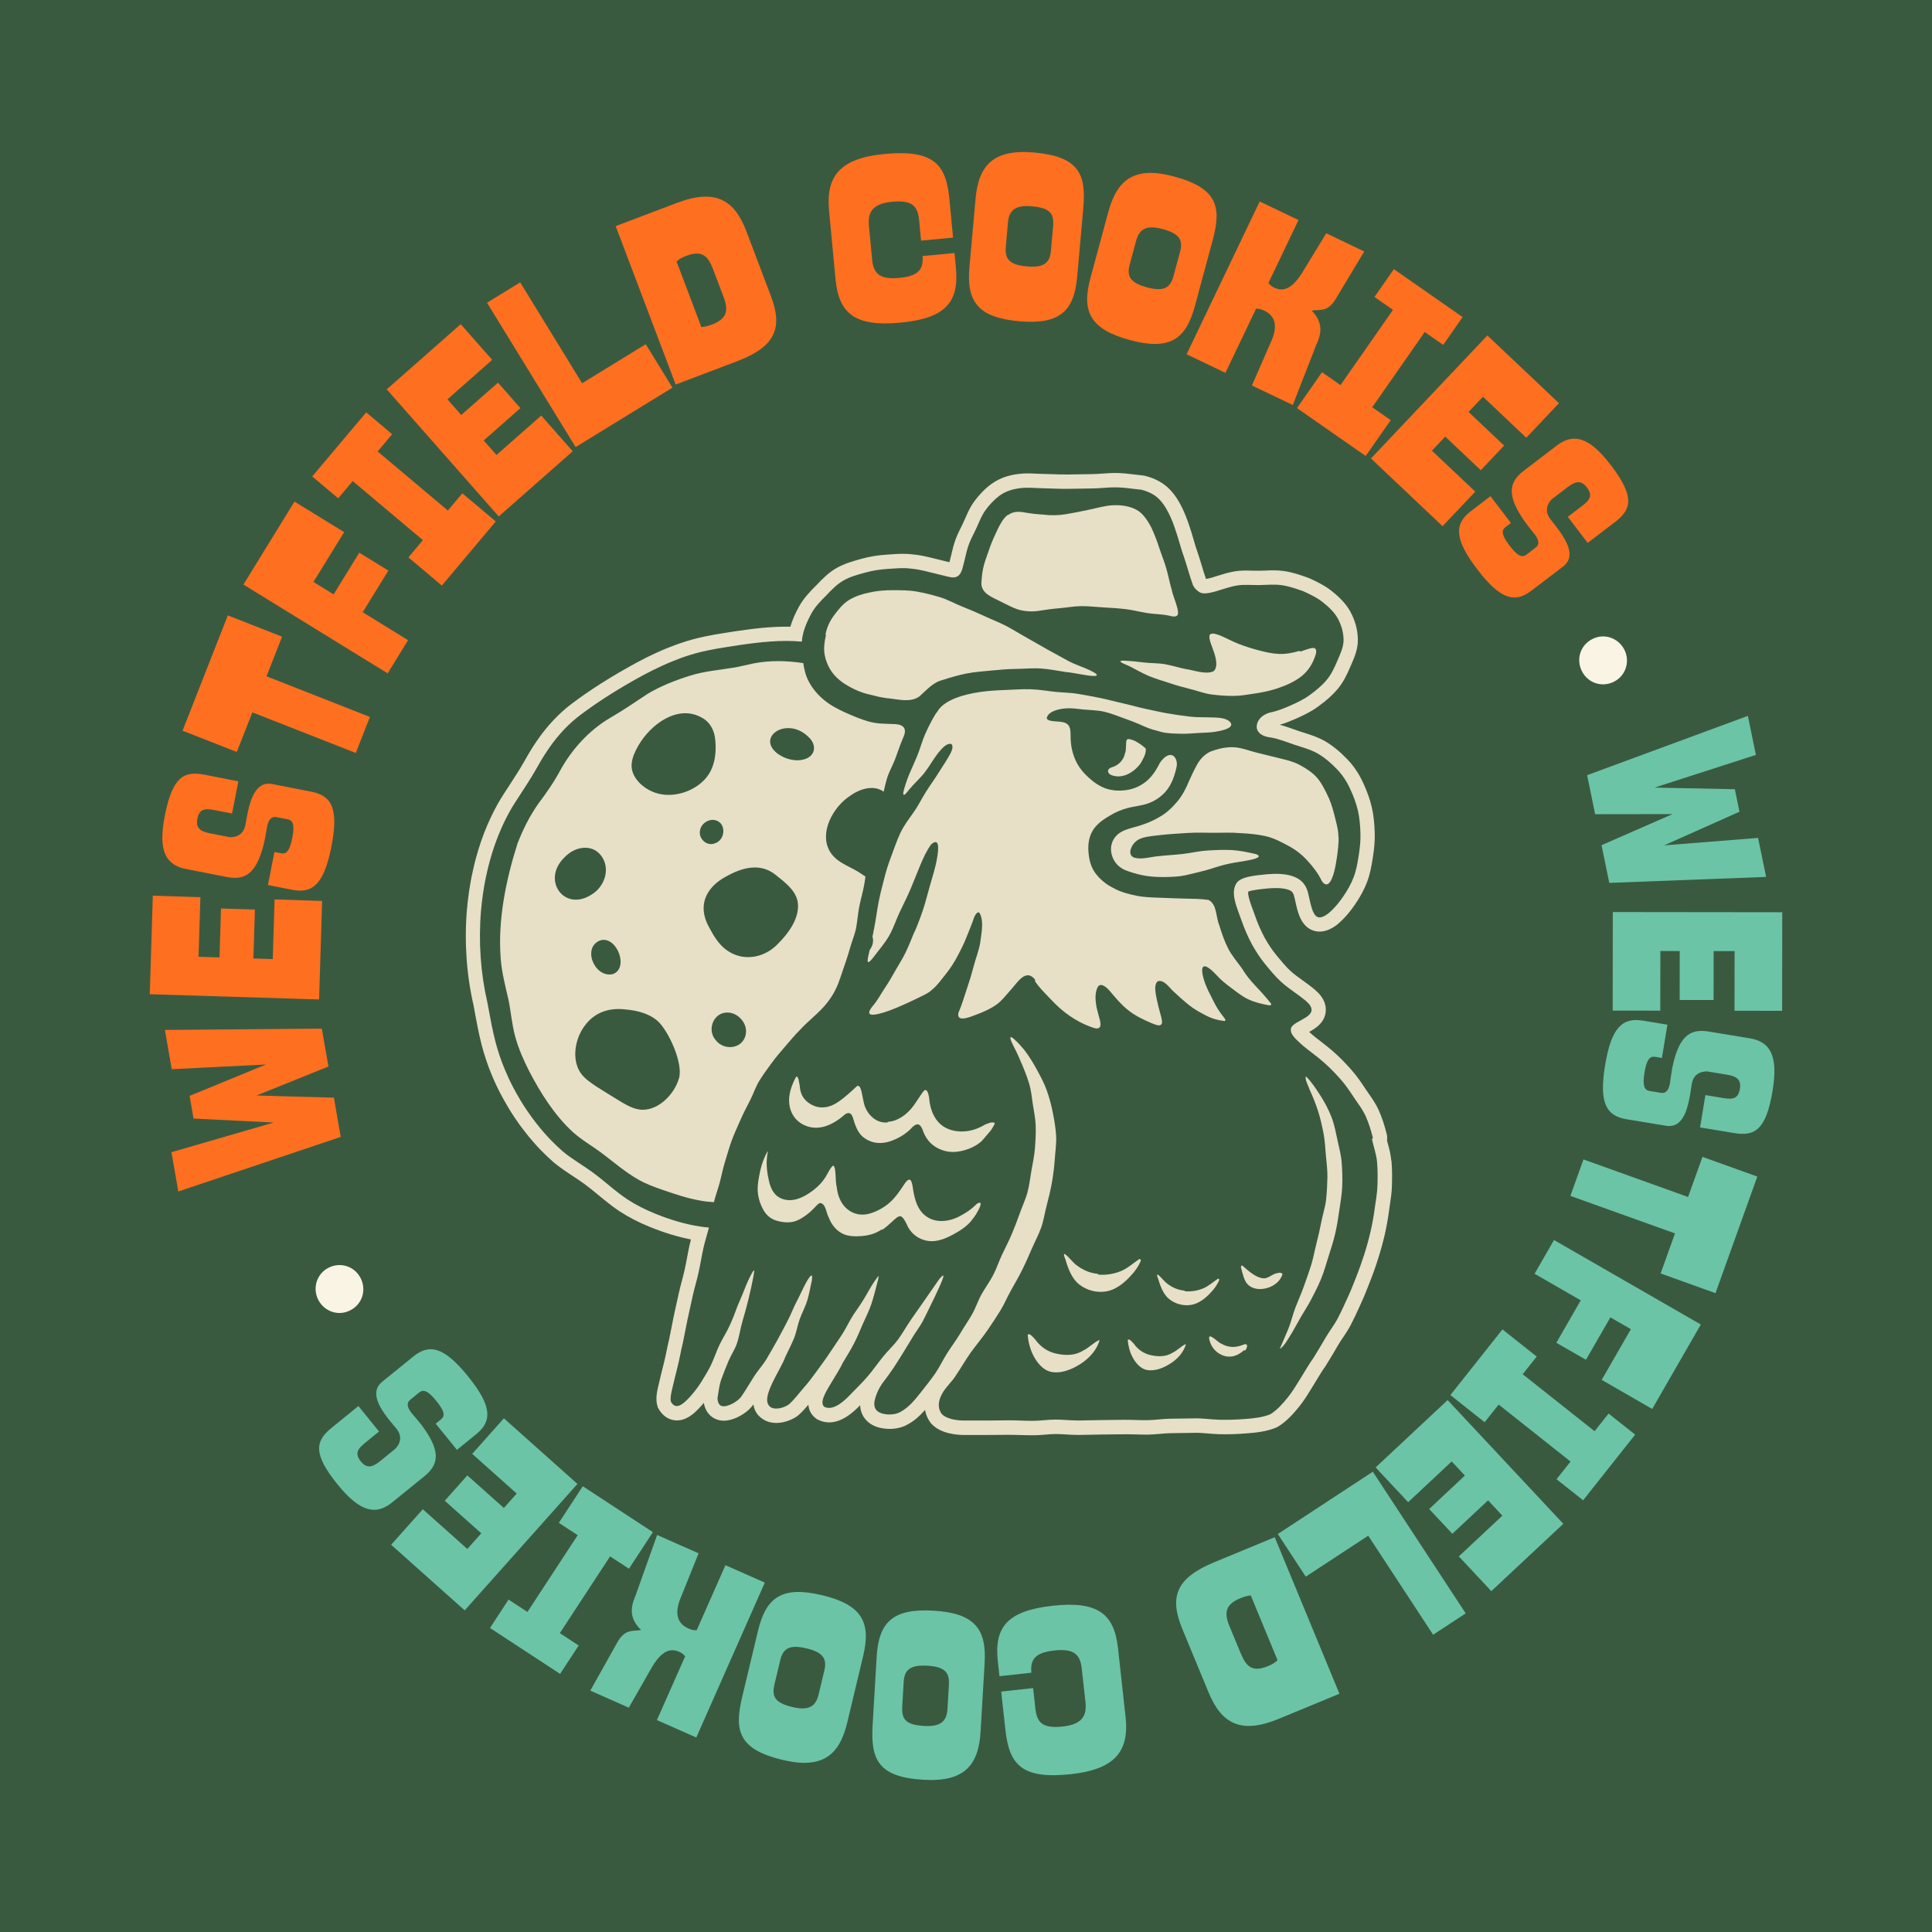 <?xml version="1.0" encoding="UTF-8"?>
<svg id="Camada_1" data-name="Camada 1" xmlns="http://www.w3.org/2000/svg" viewBox="0 0 1080 1080">
  <defs>
    <style>
      .cls-1 {
        fill: #e7e0c6;
      }

      .cls-2 {
        fill: #f9f4e4;
      }

      .cls-3 {
        fill: #6bc4a6;
      }

      .cls-4 {
        fill: #3a5a40;
      }

      .cls-5 {
        fill: #fe6f20;
      }
    </style>
  </defs>
  <rect class="cls-4" x="-27.03" y="-27.03" width="1134.07" height="1134.07"/>
  <g>
    <g>
      <path class="cls-5" d="M188.58,624.65l-1.82-10.42-.11-.63-43.23-1.21,40.19-16.21-1.65-9.39-2.07-11.78-87.71.74,3.83,21.94,52.64-2.62-42.66,17.53,2.2,12.68,44.84,2.22-57.18,16.6,3.83,21.94,90.78-30.5-1.9-10.89Z"/>
      <path class="cls-5" d="M153.49,502.79l-1.02,33.34-10.82-.34.85-27.35-18.96-.59-.83,27.35-11.71-.36,1.02-33.32-26.59-.83-1.71,55.09,94.64,2.92.02-.25,1.69-54.82-26.59-.84Z"/>
      <path class="cls-5" d="M174.12,442.59l-21.86-4.29c-3.38-.65-5.88.28-7.8,2.11-4.95,4.74-6.26,15.39-7.32,20.87-1.48,7.5-8.6,6.76-9.22,6.62l-10.74-2.11c-5.37-1.04-7.82-3.07-6.85-8.08,1.06-5.37,3.91-5.98,9.39-4.9l10,1.95,3.53-17.99-18.86-3.7c-11.5-2.24-17.97,1.02-22.28,23.02-3.89,19.85.7,27.5,11.94,29.7l22.87,4.48c2.62.51,4.93.59,7.1.23,6.45-1.2,10.7-6.98,13.76-20,.23-1.12,1.35-6.87,1.52-8.39.23-1.14.55-2.11.99-3.06,1.21-2.22,2.6-2.6,4.46-2.24l6.13,1.2c3,.59,3.91,3.23,2.5,10.36-1.42,7.23-3.23,9.22-6.22,8.63l-3.76-.74-3.62,18.48,13.63,2.68c11.37,2.22,17.76-3.26,21.86-24.25,4.04-20.61.49-28.31-11.12-30.59Z"/>
      <path class="cls-5" d="M148.99,378.07l8.69-22.15-30.32-11.92-25.31,64.46,30.32,11.9,8.71-22.15,57.8,22.7,7.91-20.13-57.8-22.72Z"/>
      <path class="cls-5" d="M202.75,342.26l14.35-23.3-16.26-10-14.35,23.3-11.27-6.95,17.16-27.84-27.76-17.08-28.54,46.38,80.63,49.64,11.41-18.54-25.35-15.62Z"/>
      <path class="cls-5" d="M258.45,275.75l-8.1,9.64-39.24-33.02,8.1-9.64-14.5-12.22-30.17,35.83,14.52,12.22,8.1-9.64,39.24,33.02-8.1,9.64,18.69,15.75,30.15-35.83-18.69-15.75Z"/>
      <path class="cls-5" d="M302.55,232.31l-25.01,22.03-7.15-8.12,20.53-18.08-12.54-14.23-20.53,18.08-7.72-8.77,25.01-22.05-17.59-19.96-41.35,36.44,62.6,71.05.19-.17,41.16-36.26-17.59-19.94Z"/>
      <path class="cls-5" d="M360.98,192.4l-35.58,21.84-34.61-56.4-18.54,11.39,49.53,80.69,54.12-33.23-14.92-24.29Z"/>
      <path class="cls-5" d="M430.87,165.29c-1.39-3.7-12.16-32.15-13.57-35.83-6.7-17.74-17.33-24.2-38.86-16.04-4.04,1.54-34.27,12.98-34.27,12.98l33.53,88.55s30.34-11.5,34.27-12.98c21.79-8.25,25.68-18.84,18.9-36.68ZM397.93,181.43c-2.26.85-4.25,1.33-5.86,1.4l-13.87-36.66c1.2-1.14,2.96-2.22,5.24-3.07,8.92-3.38,12.26-.28,15.24,7.57l5.86,15.47c2.98,7.86,1.5,12.22-6.6,15.29Z"/>
      <path class="cls-5" d="M534.37,149.69c-.09-1.02-.4-4.19-.78-8.24l-17.88,1.69c.61,7.74-2.64,11.23-13.02,12.22-10.65,1.01-14.4-2.22-15.16-10.19-.15-1.65-1.65-17.36-1.8-19.01-.74-7.86,2.41-12.37,12.92-13.36,11.78-1.12,14.46,2.71,15.2,10.7.09.87.72,7.48,1.04,11.03l17.88-1.71c-.87-9.24-1.82-19.13-2.01-21.27-1.82-19.26-8.29-28.12-36.42-25.45-25.35,2.39-32.66,12.92-30.88,31.8.38,3.93,3.24,34.22,3.61,38.14,1.8,19.01,10.59,26.74,36.19,24.33,25.35-2.41,32.92-11.44,31.1-30.69Z"/>
      <path class="cls-5" d="M578.06,85.26c-22.7-2.03-31.05,7.08-32.73,25.96-.34,3.93-3.05,34.23-3.4,38.16-1.71,19.01,4.65,28.14,27.71,30.19,22.7,2.03,30.78-5.56,32.51-24.82.34-3.93,3.06-34.23,3.4-38.16,1.73-19.26-2.39-29.09-27.48-31.33ZM588.67,126.71c-.13,1.4-1.08,12.18-1.21,13.57-.61,6.85-4.04,9.49-13.55,8.63-9.62-.85-12.28-4.16-11.67-10.87.11-1.4,1.08-12.18,1.21-13.57.61-6.85,3.95-10,13.45-9.15,10.53.93,12.39,4.42,11.77,11.39Z"/>
      <path class="cls-5" d="M656.3,98.66c-21.99-5.94-31.81,1.56-36.76,19.87-1.02,3.8-8.98,33.17-10,36.97-4.99,18.43-.34,28.52,22.03,34.58,21.97,5.94,31.27-.11,36.32-18.79,1.02-3.81,8.98-33.17,10-36.97,5.05-18.67,2.71-29.07-21.6-35.66ZM659.52,141.34c-.38,1.35-3.21,11.78-3.57,13.13-1.8,6.64-5.64,8.63-14.84,6.15-9.34-2.52-11.37-6.24-9.6-12.75.36-1.35,3.19-11.78,3.55-13.15,1.8-6.62,5.64-9.15,14.86-6.66,10.19,2.77,11.42,6.53,9.6,13.28Z"/>
      <path class="cls-5" d="M741.37,130.42l-13.66,22.39c-5.48,8.52-10.25,10.48-15.52,7.95-1.39-.66-2.47-1.61-3.11-2.62l16.79-35.13c-6.32-3.02-15.85-7.59-21.69-10.38l-40.86,85.41,21.69,10.38,17.14-35.83c1.48-.13,2.85.25,4.57,1.06,6.21,2.96,7.95,8.75,3.45,18.16l-10.34,23.68,22.85,10.93,13.17-33.76c3.53-7.34,3.07-13.21-2.6-19.01,4.36-.87,8.73,1.2,13.38-6.45l15.98-26.62-21.23-10.17Z"/>
      <path class="cls-5" d="M779.19,150.45l-10.85,15.56,10.34,7.21-29.34,42.07-10.32-7.21-13.99,20.04,38.41,26.78,13.99-20.04-10.34-7.19,29.34-42.07,10.34,7.19,10.84-15.54-38.41-26.79Z"/>
      <path class="cls-5" d="M853.2,244.7l18.27-19.32-40.02-37.86-65.07,68.77.19.17,39.83,37.69,18.29-19.32-24.23-22.91,7.44-7.86,19.87,18.81,13.04-13.78-19.87-18.81,8.05-8.5,24.21,22.91Z"/>
      <path class="cls-5" d="M900.34,259.87c-12.28-16.07-21.05-17.71-30.15-10.76l-18.52,14.14c-2.13,1.61-3.7,3.3-4.86,5.14-3.4,5.64-1.88,12.66,5.83,23.57.68.91,4.25,5.58,5.28,6.72.7.91,1.21,1.78,1.63,2.75.85,2.39.23,3.66-1.29,4.82l-4.95,3.8c-2.43,1.84-5.01.78-9.41-4.99-4.48-5.86-4.76-8.54-2.33-10.4l3.04-2.32-11.42-14.97-11.03,8.43c-9.2,7.02-9.34,15.45,3.64,32.45,12.73,16.68,20.86,19.13,30.25,11.96l17.71-13.51c2.73-2.09,3.7-4.59,3.61-7.23-.27-6.85-7.36-14.88-10.76-19.34-4.63-6.07.65-10.89,1.16-11.29l8.69-6.64c4.36-3.32,7.51-3.8,10.59.25,3.32,4.35,1.9,6.89-2.54,10.29l-8.1,6.17,11.12,14.57,15.28-11.67c9.3-7.1,11.16-14.12-2.43-31.92Z"/>
      <path class="cls-2" d="M908.16,363.44c-3.19-6.66-11.12-9.64-17.84-6.3-6.77,3.24-9.36,11.12-6.17,17.78,3.24,6.77,11.06,9.53,17.82,6.28,6.66-3.19,9.37-11.12,6.19-17.76Z"/>
      <path class="cls-3" d="M982.77,468.4l-52.53,4.17,42.13-18.81-2.58-12.58-44.9-.91,56.66-18.27-4.48-21.82-89.85,33.15,2.22,10.85,2.13,10.34.13.63,43.27-.06-39.7,17.38,1.92,9.36,2.41,11.71,87.67-3.34-4.5-21.8Z"/>
      <path class="cls-3" d="M901.57,509.83v.25l-.06,54.86,26.59.02.06-33.34,10.82.02-.04,27.36,18.96.02.04-27.36,11.71.02-.04,33.34,26.61.04.06-55.11-94.69-.11Z"/>
      <path class="cls-3" d="M978.05,580.42l-22.98-3.8c-2.64-.44-4.97-.44-7.1-.02-6.41,1.4-10.49,7.31-13.17,20.4-.19,1.14-1.14,6.91-1.25,8.44-.19,1.14-.49,2.11-.91,3.07-1.14,2.26-2.51,2.68-4.38,2.37l-6.15-1.01c-3.02-.51-4-3.11-2.83-10.29,1.2-7.27,2.96-9.3,5.98-8.8l3.76.63,3.07-18.6-13.7-2.26c-11.42-1.88-17.65,3.8-21.12,24.9-3.42,20.72.36,28.31,12.03,30.23l21.98,3.62c3.4.57,5.88-.44,7.74-2.33,4.8-4.88,5.79-15.56,6.7-21.08,1.25-7.53,8.39-7,9.01-6.89l10.8,1.77c5.41.89,7.91,2.87,7.08,7.89-.89,5.39-3.7,6.09-9.24,5.18l-10.04-1.67-2.98,18.08,18.96,3.13c11.56,1.92,17.93-1.56,21.58-23.66,3.3-19.96-1.54-27.46-12.83-29.32Z"/>
      <path class="cls-3" d="M951.69,646.71l-8.05,22.41-58.47-20.99-7.31,20.38,58.47,20.97-8.03,22.39,30.67,11.01,23.38-65.17-30.67-11.01Z"/>
      <path class="cls-3" d="M868.69,693.18l-10.85,18.86,25.81,14.86-13.64,23.72,16.55,9.51,13.66-23.72,11.46,6.6-16.32,28.35,28.24,16.26,27.17-47.21-82.07-47.23Z"/>
      <path class="cls-3" d="M899.2,790.19l-7.82,9.87-40.19-31.86,7.84-9.87-19.15-15.18-29.11,36.7,19.15,15.18,7.84-9.87,40.19,31.86-7.84,9.87,14.86,11.78,29.09-36.7-14.86-11.78Z"/>
      <path class="cls-3" d="M809.23,782.67l-.19.17-40.06,37.46,18.18,19.43,24.35-22.77,7.38,7.89-19.98,18.69,12.96,13.85,19.98-18.69,7.99,8.56-24.35,22.77,18.16,19.43,40.25-37.65-64.67-69.15Z"/>
      <path class="cls-3" d="M767.41,822.7l-53.1,34.82,15.62,23.83,34.92-22.89,36.28,55.36,18.2-11.94-51.92-79.19Z"/>
      <path class="cls-3" d="M712.58,859.32s-29.98,12.39-33.87,14c-21.52,8.9-25.09,19.58-17.8,37.23,1.52,3.64,13.13,31.75,14.65,35.41,7.23,17.52,18.03,23.66,39.32,14.86,4-1.65,33.87-14.01,33.87-14.01l-36.17-87.5ZM709.02,931.3c-8.82,3.64-12.26.66-15.47-7.1l-6.32-15.3c-3.21-7.76-1.88-12.16,6.13-15.48,2.24-.91,4.21-1.46,5.83-1.58l14.97,36.23c-1.18,1.18-2.9,2.3-5.14,3.23Z"/>
      <path class="cls-3" d="M629.16,959.46c-.42-3.93-3.76-34.16-4.19-38.09-2.09-18.98-11.01-26.57-36.57-23.74-25.3,2.79-32.73,11.94-30.61,31.16.11,1.01.46,4.18.91,8.22l17.84-1.95c-.72-7.74,2.47-11.29,12.85-12.43,10.63-1.18,14.42,1.99,15.3,9.96.19,1.63,1.92,17.33,2.11,18.98.85,7.84-2.22,12.41-12.71,13.57-11.77,1.29-14.5-2.51-15.37-10.48-.09-.89-.84-7.46-1.21-11.01l-17.84,1.97c1.02,9.22,2.11,19.09,2.35,21.25,2.11,19.22,8.71,27.97,36.8,24.88,25.31-2.81,32.45-13.45,30.36-32.3Z"/>
      <path class="cls-3" d="M521.79,900.37c-22.73-1.33-30.59,6.49-31.73,25.79-.23,3.95-2.03,34.31-2.26,38.26-1.14,19.3,3.26,29,28.41,30.48,22.75,1.35,30.82-7.99,31.94-26.93.23-3.93,2.01-34.29,2.26-38.24,1.12-19.05-5.48-27.99-28.62-29.36ZM530.45,941.68c-.08,1.4-.72,12.2-.8,13.59-.4,6.87-3.66,10.11-13.19,9.54-10.53-.61-12.51-4.04-12.09-11.03.08-1.4.72-12.2.8-13.61.4-6.85,3.76-9.58,13.28-9.03,9.66.57,12.39,3.8,11.99,10.53Z"/>
      <path class="cls-3" d="M459.49,891.71c-22.15-5.29-31.25,1.04-35.75,19.85-.91,3.83-7.99,33.42-8.9,37.27-4.5,18.81-1.86,29.11,22.64,34.97,22.16,5.29,31.75-2.49,36.15-20.93.93-3.83,7.99-33.42,8.9-37.25,4.44-18.58-.49-28.52-23.04-33.91ZM460.8,933.9c-.32,1.37-2.85,11.88-3.17,13.25-1.59,6.68-5.37,9.32-14.65,7.1-10.27-2.45-11.61-6.17-9.98-12.98.32-1.37,2.85-11.88,3.17-13.25,1.59-6.68,5.37-8.79,14.65-6.57,9.41,2.24,11.56,5.9,9.98,12.45Z"/>
      <path class="cls-3" d="M405.52,874.96l-16.05,36.32c-1.48.17-2.87-.15-4.61-.93-6.28-2.79-8.2-8.5-3.99-18.05l9.64-23.99-23.17-10.25-12.16,34.14c-3.3,7.44-2.69,13.28,3.17,18.94-4.35,1.01-8.77-.95-13.19,6.83l-15.18,27.1,21.52,9.53,13-22.77c5.24-8.69,9.92-10.8,15.28-8.43,1.4.63,2.52,1.54,3.21,2.52l-15.77,35.62c6.41,2.83,16.07,7.12,22.01,9.74l38.3-86.59-21.99-9.73Z"/>
      <path class="cls-3" d="M325.78,830.82l-13.38,20.46,10.53,6.89-28.09,42.93-10.55-6.91-10.38,15.86,39.19,25.66,10.38-15.86-10.53-6.91,28.09-42.91,10.55,6.89,13.38-20.44-39.19-25.66Z"/>
      <path class="cls-3" d="M322.61,829.36l-40.93-36.51-17.71,19.87,24.88,22.18-7.19,8.07-20.42-18.2-12.62,14.16,20.42,18.2-7.8,8.75-24.88-22.2-17.71,19.85,41.12,36.68,63.02-70.67-.19-.17Z"/>
      <path class="cls-3" d="M261.62,769.37c-13.23-16.3-21.41-18.5-30.61-11.04l-17.29,14.02c-2.68,2.16-3.57,4.71-3.38,7.34.46,6.83,7.78,14.65,11.31,19,4.82,5.94-.32,10.91-.82,11.31l-8.5,6.91c-4.25,3.45-7.38,4.02-10.59.08-3.45-4.25-2.09-6.83,2.26-10.36l7.89-6.41-11.54-14.23-14.92,12.13c-9.11,7.36-10.74,14.44,3.38,31.82,12.75,15.71,21.56,17.08,30.46,9.87l18.08-14.67c2.07-1.69,3.61-3.43,4.71-5.29,3.23-5.73,1.5-12.7-6.51-23.4-.72-.89-4.42-5.43-5.48-6.55-.72-.87-1.25-1.75-1.71-2.71-.93-2.35-.34-3.64,1.14-4.86l4.84-3.93c2.37-1.92,4.99-.93,9.56,4.71,4.65,5.73,5.01,8.41,2.64,10.32l-2.98,2.41,11.88,14.63,10.78-8.75c8.98-7.31,8.86-15.73-4.61-32.34Z"/>
      <path class="cls-2" d="M201.58,714.45c-3.45-6.66-11.33-9.18-18.01-5.73-6.57,3.38-9.01,11.39-5.64,17.93,3.4,6.57,11.39,9.32,18.01,5.75,6.66-3.43,9.01-11.39,5.64-17.95Z"/>
    </g>
    <g>
      <path class="cls-1" d="M545.96,673.01c-2.98,3.11-6.47,5.3-9.76,7-3.94,2.03-7.98,2.83-11.63,2.46-3.9-.4-7.5-2.22-10.13-5.86-1.33-1.87-2.34-4.21-3.08-7.05-.35-1.31-.64-2.71-.88-4.21-.7-5.53-1.61-8.76-5.53-2.54-2.19,3.32-4.52,6.7-7.51,9.34-3.1,2.74-6.66,4.75-10.36,5.96-5.16,1.79-9.86.74-13.41-2.17-1.7-1.38-3.04-3.18-4.01-5.23-1.05-2.19-1.68-4.66-1.93-7.24-.91-2.93-.17-10.42-1.85-11.91-1.7.65-3.66,5.7-5.2,7.58-2.33,3.42-6.14,6.6-10.06,8.9-4.11,2.41-8.68,3.68-12.9,2.29-4.82-1.56-6.76-5.51-7.82-9.94-1.04-4.34-1.66-9.23-1.15-13.31.12-2.28.76-3.51.28-3.42-1.59,2.83-3.09,6.43-4,10.56-.81,3.67-1.61,7.58-1.47,11.34.13,3.26.98,6.26,2.22,8.93.3.67.64,1.31.99,1.93,1.85,3.26,4.57,5.43,8.78,6.32,3.5.78,7.04.88,10.22-.56,3.15-1.42,6.16-3.68,8.56-6.07.84-.82,1.56-1.63,2.22-2.3.76-.78,1.43-1.31,2.08-1.32.53.09.97.32,1.34.64,1.8,1.56,2.13,5.47,3.32,7.5.81,2.16,1.96,4.06,3.35,5.62,1.17,1.33,2.53,2.41,4.02,3.21,3.34,1.79,7.46,1.79,11.38,1.47,3.83-.33,7.57-1.44,10.76-3.61.19-.13.38.17.59.02,3.71-2.63,6.1-5.43,7.96-6.73,2.17-1.54,3.4-1.03,6.35,5.56,2.85,4.77,7.11,7.07,11.61,7.58,4.47.5,9.11-1.28,13.48-3.65,4.25-2.31,8.5-5.05,11.01-8.81,1.31-1.25,7.73-11.75,2.13-8.27Z"/>
      <path class="cls-1" d="M427.52,599.53c1.3-1.83,2.64-3.62,3.95-5.44,2.36-3.29,5.09-6.35,7.75-9.47,2.62-3.08,5.24-6.19,8.17-9.1,2.3-2.52,4.82-4.76,7.28-7.02,1.34-1.22,2.68-2.45,3.94-3.73,3.63-3.66,6.69-7.74,8.95-12.61,1.6-3.46,2.68-7.17,3.96-10.85.88-2.54,1.76-5.09,2.56-7.65.35-1.11.68-2.22.98-3.34,1.02-3.74,2.58-7.35,3.42-11.09.04-.18.07-.38.1-.56.7-3.84.98-7.76,1.7-11.6.75-4.02,1.99-7.96,2.72-11.98.31-1.68.56-3.38.79-5.07-.97-.65-1.93-1.32-2.91-1.95-4.14-2.8-9.07-4.46-12.97-7.57l-.15-.12c-10.23-8.35-6.03-22.3,2.05-30.94,1.54-1.63,3.21-3.08,4.94-4.26,5.53-4.07,13.33-6.78,19.24-2.63.51-2.29,1.01-4.59,1.67-6.84l.18-.62c.16-.48.32-.97.5-1.45.35-.96.75-1.9,1.17-2.83,1.04-2.35,2.22-4.65,3.09-7.06,1.4-3.83,2.69-7.7,4.31-11.48,2.29-4.98.28-7.25-4.74-7.51-5.01-.18-9.8-.06-14.59-1.43-4.32-1.22-8.65-3.04-12.87-4.94-4.23-1.91-8.37-4.04-11.88-6.93-3.54-2.91-6.6-6.39-8.77-10.59-1.72-3.23-2.52-6.7-3.02-10.19-9.24-1.38-18.57-1.62-27.76.17-3.5.73-6.95,1.6-10.52,2.28-8.22,1.32-17.05,2.07-24.91,4.54-8.13,2.53-16.7,5.89-23.81,10.19-7.05,4.63-13.83,9.33-21.16,13.55-11.48,6.83-20.88,17.06-27.43,28.76-3.57,6.72-7.91,12.98-12.49,19.05-4.8,6.81-8.67,14.51-11.7,22.39-6.53,20.63-11.06,42.84-9.35,64.44.59,7.58,2.54,15.05,4.25,22.42,1.48,6.82,1.93,14.17,3.92,21.26,1.88,6.77,4.67,13.03,7.85,19.28,6.31,12.1,14.16,24.51,24.19,33.72,4.83,4.4,10.56,7.62,15.81,11.51,6.73,5.03,13.43,10.9,20.69,15.03,4.65,2.68,9.25,4.3,14.51,6.13,6.53,2.24,13.23,4.49,20.1,5.69,2.63.5,5.23.78,7.84.94.91-3.74,2.3-7.35,3.28-11.06,1.05-3.96,1.8-7.97,3.02-11.85,1.21-3.91,2.3-7.85,3.69-11.66,1.42-3.84,3.16-7.53,4.78-11.26,1.62-3.74,3.52-7.34,5.38-10.96,1.86-3.62,3.12-7.59,5.24-11.08.96-1.57,2-3.1,3.06-4.61ZM441.91,407.07c2.74.24,5.64,1.3,8.36,3.42.68.53,1.34,1.13,2,1.8,4.37,4.21,3.6,10.27-2.52,12.12-5.16,1.59-11.14-.16-15.32-3.29l-.15-.12c-8.43-6.92-1.36-14.75,7.63-13.93ZM342.47,544.57c-10.37,2.17-17.34-15.41-6.61-18.99l.34-.07c8.88-1.77,15.5,15.88,6.27,19.06ZM315.3,479.54c6.58-7.29,18.03-8.32,22.37,1.61,2.85,6.81-.47,14.94-6.93,18.89l-.17.11c-15.25,9.71-27.84-8.17-15.27-20.61ZM379.59,602.64c-2.66,9.65-12.78,19.35-22.68,17.5-4.18-.75-7.79-3.04-11.4-5.22-4.01-2.52-8.02-4.87-11.92-7.41-3.11-2.12-6.27-4.15-8.59-7.11-2.57-3.44-3.57-7.74-3.4-12.1.19-5.32,2.16-10.73,5.15-14.76,5.12-7.05,12.51-10.08,21.51-9.4,4.93.4,9.57,1.21,13.61,3,2.14.93,4.12,2.14,5.89,3.71l.15.14c6.02,5.81,13.98,23.28,11.69,31.65ZM364.61,442.49c-5.43-2.24-10.88-7.47-11.48-13.27-.1-.86-.08-1.72.01-2.58.34-3.45,1.97-6.81,3.68-9.8,6.79-11.88,22.1-23.35,35.59-15.62,4.66,2.53,7.04,7.22,7.46,12.7.52,5.85-.01,11.82-2.53,16.88-1.25,2.53-3,4.84-5.37,6.79l-.13.11c-7.11,6.09-18.43,8.72-27.24,4.78ZM391.29,464.49c.4-4.08,5.06-7.12,8.85-5.91,5.98,1.7,5.3,10.73-.16,12.72l-.17.06c-4.47,1.94-9.28-2.22-8.53-6.87ZM399.73,581c-4.4-5.56-.93-14.67,6.37-14.98h.18c5.66-.29,11.17,5.29,10.74,11.03-.63,9.24-12.34,11.06-17.29,3.95ZM413.57,534.51c-2.65-.62-5.23-1.79-7.62-3.57-4.28-3.17-7.05-7.85-9.5-12.47-1.1-1.96-1.9-3.88-2.41-5.73-.62-2.24-.82-4.4-.64-6.45.56-6.53,4.91-12.09,11.98-16.04.19-.11.38-.22.57-.31,8.88-4.98,19.11-7.86,27.71-.81,4.88,3.91,10.63,8.11,12.11,14.27l.05.14c1.78,9.2-5.05,18.23-11.28,24.4-5.63,5.73-13.58,8.3-20.98,6.58Z"/>
      <path class="cls-1" d="M550.84,628.54c-4.74,2.86-9.3,4.08-13.66,3.96-.84-.02-1.66-.09-2.46-.19-4.09-.53-7.73-2.19-10.44-5.35-2.8-3.27-4.51-7.84-4.91-13.5-.34-1.37-.8-5.09-2.77-3.85-2.45,2.92-4.44,6.82-7.11,9.98-.33.4-.68.78-1.03,1.15-1.3,1.36-2.73,2.58-4.26,3.59-2.29,1.5-4.84,2.53-7.7,2.77-.25.02-.22.35-.5.36-6.49.61-11.88-4.98-13.16-11.18-.88-3.89-1.38-8.42-2.63-9.03-.48-.29-.63-.42-1.16-.1-2.1,1.95-4.51,4.2-7.05,6.25-.35.3-.7.58-1.07.86-1.96,1.53-4,2.89-6.1,3.75-1.15.47-2.33.8-3.51.91-2.48.39-4.91-.07-7.05-1.08-.98-.46-1.9-1.04-2.74-1.7-2.68-2.11-4.26-5.22-4.44-8.94-.34-1.33-.64-6.2-2.1-5.24-1.94,3.6-3.16,6.99-3.65,10.11-.17,1.08-.25,2.12-.24,3.14.04,5.33,2.34,9.58,5.81,12.16,3.43,2.54,8.21,3.84,13.4,2.52,1.97-.5,4.03-1.37,6.13-2.6h.01c1.96-1.14,3.96-2.62,5.93-4.38,2.45-1.57,3.73-.41,4.57,2.39.33,1.17.69,2.39,1.14,3.56h0c1.1,2.94,2.65,5.7,5.29,7.42,4.55,3.17,9.59,3.23,14.3,1.68,4.66-1.55,9.33-4.41,12.5-8.05,2.62-2.28,4.03-1.77,5.44,1.31,1.59,4.93,4.31,8.19,7.92,10.26.41.24.82.46,1.25.65,3.54,1.71,7.48,2.24,11.63,1.48,4.2-.78,8.55-2.42,12.17-5.56.04-.04.08-.07.12-.1.02-.05.07-.08.11-.13,1.71-1.93,3.39-3.9,5.06-5.9.53-.82,1.05-1.66,1.53-2.48.57-1.07.8-1.38.52-1.73-1.32-.79-3.57.28-5.09.85Z"/>
      <path class="cls-1" d="M639.42,370.32c-3.95-.51-7.84-.88-11.75-1.04-3.95.31,2.12,2.34,3.54,3.05,3.61,1.83,7.13,3.9,10.89,5.52,3.74,1.6,7.7,2.63,11.55,3.95,3.86,1.32,7.76,2.4,11.71,3.37,3.96.96,7.82,2.51,11.84,3.03,4.05.52,8.16.84,12.23.82,4.06,0,8.11-.74,12.16-1.36,3.98-.61,7.98-1.39,11.92-2.68,4.74-1.55,9.86-3.66,13.93-6.87,4.11-3.23,6.81-7.75,8.22-12.86.91-5.12-3.84-2.53-8.7-1.04-.25.08-.36-.39-.64-.32-3.81,1.09-7.59,1.83-11.45,1.66-3.83-.17-7.62-1.05-11.42-2.06-3.72-.99-7.44-2.14-11.07-3.56-3.66-1.43-7.11-3.35-10.61-4.82-1.6-.5-4.64-1.76-5.58-.1-.7,2.29,1.45,6.33,2.66,10.27,1.28,4.15,1.82,8.26-.64,10.05-4.55,1.85-10.73-.69-15.41-1.34-3.82-.74-7.62-1.99-11.55-2.69-3.89-.7-7.93-.48-11.84-.99Z"/>
      <path class="cls-1" d="M613.01,563.36c-.68-3.83-1.14-8.24.64-11.64,1.74-2.72,4.91.19,6.64,2.13,3.22,3.84,6.53,7.81,10.5,10.95,3.98,3.15,8.65,5.33,13.27,7.28,1.59.55,3.67,1.72,4.98.71,1.49-1.16-.55-6.03-1.59-10.58-.69-3.71-3.2-11.35-.28-13.66,3.71-1.22,6.77,4.05,9.34,6.16,2.53,2.36,5.33,4.89,8.3,7.25,2.88,2.3,6.18,4.07,9.39,5.74,3.34,1.73,6.72,2.69,10.33,3.06,1.32-.35-.24-1.73-2.35-4.64-2.24-3.09-3.84-6.41-5.46-9.73-1.49-2.6-3.94-8.16-4.54-12.08-.71-4.49.79-6.65,7.65.55,2.46,2.8,5.49,5.21,8.57,7.5,3.05,2.26,6.12,4.75,9.53,6.32,3.51,1.64,7.35,2.52,10.98,3.22,1.48.24,1.96-.1,1.59-.9-2.6-3.29-5.47-6.5-8.44-9.62-2.98-3.14-5.67-6.43-7.82-10.04-2.57-3.62-5.72-7.17-7.81-11.35-2.06-4.08-3.55-8.51-4.88-12.87-1.95-4.53-1.16-11.63-6.01-14.05-4.38-.63-8.93-.65-13.47-.74-4.49-.09-9.01-.3-13.49-.47-4.54-.18-9.07-.25-13.43-1.16-4.36-.91-8.8-2.03-12.83-4.32-4.12-1.99-7.45-4.93-9.83-8.04-2.7-3.5-3.66-7.75-4.01-11.83-.35-4.13.08-8.38,2.34-12.17,1.96-3.29,5.27-5.9,9.35-8.26,3.17-1.96,6.6-3.45,10.31-4.42,3.67-.96,7.58-1.24,11.08-2.46,3.58-1.25,6.84-3.32,9.53-6.14,3.52-3.78,5.26-8.5,6.47-13.63.53-2.08.45-4.12-.74-5.97-2.87-3.91-7.9,1.16-9.28,4.63-2.07,3.8-4.34,6.81-7.13,8.99-3.25,2.52-6.81,4-10.52,4.55-3.84.57-7.82.47-11.55-.79-3.61-1.21-6.88-3.51-9.82-6.18-2.81-2.54-5.35-5.56-7.06-9.18-1.59-3.37-2.64-7.17-2.89-11.28-.36-3.48.69-8.31-2.77-9.92-2.97-1.62-9.1-.25-10.66-2.56.25-3.26,4.59-4.95,9.12-5.57,4.15-.57,8.68.19,11.07.45,4.03.38,8.03.38,11.88,1.25,3.89.87,7.56,2.47,11.32,3.78,3.73,1.3,7.4,2.76,11.06,4.42,2.92,1.39,6.33,2.23,9.45,3.09,3.4.94,7.45.92,10.97,1.03,3.26.1,6.48-.19,9.73-.41,3.26-.22,6.52-.17,9.74-.7,2.13-.35,11.86-1.97,7.84-5.75-2.07-1.91-6.25-2.19-9.36-2.24-4.28-.18-8.57.04-12.79-.46-4.24-.5-8.48-1.11-12.68-1.85-4.2-.73-8.36-1.73-12.53-2.6-4.17-.86-8.26-2.13-12.43-3.03-4.17-.91-8.28-2.07-12.46-2.93-4.18-.85-8.38-1.62-12.58-2.33-4.2-.71-8.5-.67-12.75-1.13-3.5-.34-8.31-1.26-13.81-1.44-4.34-.14-9.08.25-13.89.42-4.65.17-9.35.42-13.83,1.08-4.91.7-9.52,1.71-13.46,3.22-2.35.9-4.48,1.94-6.27,3.16-2.03,1.37-3.63,2.98-4.67,4.9-.33.23-1.37,1.84-2.75,4.36-1.1,2.05-2.43,4.7-3.79,7.69-1.74,3.88-2.94,8.59-4.74,12.91-1.9,4.59-4.06,8.93-5.37,12.63-1.38,3.94-2.29,6.93-2.26,8.15.17.19.33.39.48.58.5-.17,1.4-1.11,2.82-2.99,2.79-3.4,6.2-6.31,8.82-9.74,2.71-3.55,4.83-7.45,7.45-10.8,1.8-2.01,4.53-5.73,7.39-4.94,2.03,2.12-1.8,7.35-3.19,9.79-2.53,3.91-4.88,7.8-7.47,11.54-2.57,3.69-4.97,7.47-7.23,11.65-.51.94-1.07,1.88-1.65,2.79-1.25,1.95-2.62,3.83-3.96,5.72-1.18,1.66-2.34,3.33-3.37,5.07-2.48,4.12-4.03,8.84-5.78,13.46-1.51,4-2.99,8.05-4.14,12.21-.16.56-.3,1.11-.45,1.67-.35,1.39-.71,2.8-1.08,4.19-.87,3.35-1.71,6.71-2.35,10.04-.94,4.89-1.56,9.94-2.54,14.9-.3,1.55-.61,3.1-.92,4.65.15.52.24,1.08.32,1.67.07,2.22-.67,4.18-1.88,5.75-.19.91-.41,1.82-.63,2.71-1.45,5.98.3,4.55,2.97,1.04,2.87-3.84,6.12-7.47,8.5-11.66,2.39-4.18,3.88-8.84,5.91-13.2,2.05-4.38,4.29-8.67,6.14-13.07,1.71-4.09,3.39-8.43,5.16-12.69,1.78-4.3,3.68-8.55,6.33-12.16,4.38-3.73,4.57,1.32,2.97,9.39-.8,4.05-2.24,8.78-3.67,13.65-1.36,4.65-2.48,9.46-3.89,13.6-2.33,6.89-4.57,12.16-5.16,13.15-1.44,3.52-2.86,7.1-4.51,10.55-1.65,3.45-3.75,6.66-5.64,9.99-1.88,3.33-3.75,6.64-5.9,9.81-2.14,3.16-3.92,6.62-6.35,9.59-5.49,6.38-1.27,6.37,5.9,4.17,1.02-.32,2.1-.68,3.2-1.09,2.85-1.05,5.9-2.36,8.83-3.72h.01c.47-.21.92-.41,1.38-.63,6.15-2.87,11.77-5.49,12.8-6.81.22-.17.44-.34.65-.52,2.94-2.39,5.04-5.55,7.38-8.42.15-.17.28-.35.41-.52,2.36-2.97,4.37-6.1,6.16-9.47,1.9-3.52,3.69-7.1,5.16-10.84,1.47-3.77,3.11-7.46,4.32-11.24.93-1.99,2.08-3.12,2.87-2.4,2.81,4.52,1.04,11.82.45,16.92-.8,4.43-2.53,8.72-3.67,13.14-1.07,4.12-2.3,8.17-3.68,12.23-.08.25-.17.51-.25.76-1.47,4.27-2.69,8.66-4.53,12.81-.93,4.21,2.98,3.57,6.69,2.31,2.06-.69,4.05-1.57,5.14-1.94,3.46-1.38,6.78-2.94,9.62-5.03,2.93-2.14,5.1-5.15,7.52-7.79,3.09-3.18,7.19-10.44,11.7-7.94.73.4,1.47,1.07,2.22,2.05.15.18-.28.44-.15.65,2.19,3.46,5.23,6.39,8.11,9.41.3.31.59.63.9.94,3.12,3.35,6.47,6.39,10.22,8.99,3.75,2.59,7.7,4.75,12.04,6.31,1.76.56,3.9,1.61,5.03.06,1.21-1.61-.84-6.18-1.78-10.8Z"/>
      <path class="cls-1" d="M676.14,420.38c-3.1,1.61-5.43,4.19-7.11,7.29-1.67,3.05-3.2,6.33-4.52,9.31-1.59,3.91-3.66,7.84-6.48,11.19-2.96,3.52-6.3,6.54-9.81,8.49-3.6,2.17-7.56,3.8-11.63,5.03-4.09,1.25-8.44,1.94-11.74,4.69-4.02,3.69-4.41,8.2-3.19,12.06,1.21,3.83,4.2,7.13,9.08,8.61,3.23,1.14,6.73,2.11,10.36,2.64,3.54.52,7.16.61,10.68.56,3.73-.06,7.38-.22,10.65-.92,3.82-.93,7.61-1.74,11.31-2.74,3.75-1.02,7.39-2.4,11.17-3.29,3.73-.9,7.56-1.5,11.45-2.11,1.83-.38,10.79-1.72,5.81-3.71-4.47-1.04-8.99-2.03-13.55-2.28-4.54-.24-9.16-.02-13.73.25-4.57.28-9.07,1.38-13.6,1.91-4.58.53-9.18.73-13.66,1.25-4.42.31-9.37,2.13-13.67.78-1.94-.73-2.42-2.39-1.97-4.35,1.03-3.48,3.45-5.75,6.92-6.73,3.28-.93,7.1-1.17,10.11-1.54,4.88-.55,9.82-.8,14.75-1.13,4.89-.32,9.83-.11,14.78-.1,4.91.01,9.85-.25,14.78.18,4.88.23,9.58.69,13.94,1.65,4.74,1.03,8.87,3.28,12.87,5.41,4.08,2.17,7.63,4.91,10.86,8.48,2.92,3.23,5.81,6.79,7.97,11.38,3.62,5.01,6.26-1.5,7.69-9.19,1.22-6.6,1.94-14.1,1.53-15.78-.06-4.14-1.34-8.27-2.35-12.37-1.03-4.15-2.35-8.16-4.25-11.77-.12-.23-.12-.22-.24-.47-1.66-3.38-3.43-6.61-5.92-9.16-2.56-2.62-5.72-4.55-8.93-6.3-3.16-1.72-6.67-2.62-10.26-3.48-4.32-1.02-8.8-2.2-13.3-3.27-4.49-1.08-8.88-2.95-13.36-3.14-4.57-.18-9.07.92-13.43,2.64Z"/>
      <path class="cls-1" d="M463.81,373.7c.61,1.09,1.32,2.13,2.13,3.11,2.35,2.87,5.45,5.18,8.97,7.11,3.22,1.77,6.78,3.33,10.71,4.21,3.33.88,6.31,1.61,9.96,2.14,2.63.21,5.39.74,8.1.99,3.72.35,7.34.19,10.33-2,1.2-1.07,2.41-2.25,3.66-3.41,0,0,.01-.01.02-.01,2.63-2.45,5.49-4.8,9.11-5.69,4.36-1.42,8.84-2.71,13.46-3.65,4.53-.91,9.19-1.19,13.84-1.66,4.63-.46,9.25-.85,13.9-.91,4.68-.05,9.36-.56,13.96-.23,4.71.34,9.31,1.27,13.83,1.97,1.4,0,6.65.99,10.98,1.71,5.52.91,9.76.84,2.59-2.65-3.79-1.82-8.15-3.09-12.24-5.28-3.78-2.03-7.68-4.19-11.68-6.41-3.82-2.11-7.62-4.44-11.58-6.6-3.86-2.12-7.61-4.55-11.58-6.61-3.95-2.05-8.14-3.6-12.14-5.49-4.06-1.9-8.15-3.62-12.22-5.24-4.19-1.67-8.11-3.92-12.29-5.2-4.34-1.32-8.7-2.42-12.97-3.18-4.48-.79-8.97-.78-13.32-.8-4.51-.01-8.94.3-13.24,1.28-3.9.79-7.9,2.02-11.32,4.09-3.44,2.07-6.03,5.3-8.42,8.51-2.34,3.15-4.11,6.65-4.87,10.74-.05.27.25.35.18.63-.45,1.94-.76,3.77-.9,5.53-.16,2-.08,3.9.3,5.76.53,2.57,1.43,4.99,2.71,7.21Z"/>
      <path class="cls-1" d="M558.99,336.1c4.35,2,8.39,4.61,13.13,5.3,2.56.41,5.37.53,7.97.15,4.05-.64,8.07-1.24,12.14-1.56,4.08-.32,8.15-1.13,12.23-1.16,4.09-.04,8.19.48,12.27.7,4.08.23,8.18.48,12.23.94,4.07.46,8.04,1.53,12.07,2.19,4.03.67,8.24.59,12.22,1.44,5.81,1.62,5.78-.7,4.82-4.47-.84-3.29-2.59-7.34-3-9.69-1.08-3.55-1.84-7.74-3.04-11.98-1.11-3.91-2.74-7.82-4-11.71-1.36-4.17-2.87-8.05-4.47-11.44-2.48-4.63-4.99-8.14-8.44-9.94-3.85-2.01-8.41-2.65-13.03-2.43-4.18.19-8.56,1.47-13.02,2.42-4.31.92-8.7,1.83-12.95,2.54-4.57.75-8.94.82-13.08.25-3.17-.16-6.64-.55-9.93-1.13-3.38-.61-6.55-.82-9.47,1.31-.18.13-.28-.02-.47.12-2.26,1.79-4.02,4.88-5.61,8.2-1.48,3.08-2.91,6.33-3.98,9.19-1.24,3.77-2.57,7-3.46,10.16-.98,3.49-1.31,6.92-1.53,10.6.05,5.73,6.14,7.76,10.4,9.99Z"/>
      <path class="cls-1" d="M712.55,712.08c-2,.85-3.85,2.52-6.09,2.53-4.8-.35-8.77-4.47-12.21-7.29-.06-.05-.06.24-.15.22-.28.04-.55.39-.27,1.41.73,2.65,1.68,7.16,3.56,8.91,2.85,3.03,7.39,3.23,11.17,2.08,3.83-1.15,7.32-3.97,8.37-7.65-.55-1.49-3.32-.53-4.38-.21Z"/>
      <path class="cls-1" d="M747.59,637.06c-.92-4.37-1.76-8.71-3.35-12.79-1.62-4.13-3.71-8.04-6.08-11.76-2.37-3.68-4.86-7.56-8.04-10.73-1.14.84,1.47,5.72,2.03,7.5,1.8,3.86,3.34,7.79,4.61,11.69,1.33,4.02,2.2,8.15,3.02,12.2.84,4.13,1.03,8.33,1.38,12.47.35,4.17.96,8.33.87,12.51-.08,4.18-.29,8.38-.75,12.55-.46,4.14-1.87,8.15-2.64,12.28-.78,4.09-1.72,8.14-2.76,12.21-1.03,4.03-1.73,8.16-2.98,12.17-1.24,3.98-2.69,7.91-4.08,11.84-1.4,3.95-3.14,7.76-4.64,11.65-1.51,3.91-2.4,8.07-3.97,11.92-1.55,3.82-3.26,7.53-4.83,11.29,2.45-1.39,4.95-6.03,6.98-9.28,1.82-3.16,3.42-6.12,5.07-8.97,1.72-2.95,3.58-5.75,5.24-8.88,1.99-3.8,4.06-7.76,5.79-11.95,1.66-4.01,2.82-8.32,4.19-12.6,1.33-4.18,2.71-8.4,3.72-12.74,1.01-4.3,1.68-8.68,2.31-13.07.62-4.38,1.44-8.78,1.63-13.18.19-4.46.02-8.93-.28-13.29-.31-4.47-1.54-8.77-2.45-13.04Z"/>
      <path class="cls-1" d="M634.34,414.13c-1.34-.44-3.31-1.43-4.43-.7-.87,2.13-.02,5.18-1.02,7.62-.73,3.89-3.74,6.88-7.52,7.93-3.15,1.07-2.19,3.89.56,4.54,5.97,1.85,11.98-1.89,15.53-6.56,1.24-2.29,3.69-5.87,2.88-8.79-.05-.17-.21.02-.33-.11-1.26-1.33-3.94-3.02-5.67-3.92Z"/>
      <path class="cls-1" d="M777.73,648.76c-.29-3.46-1.14-6.57-1.94-9.58-.16-.56-.29-1.12-.45-1.65.21-1.2.13-2.37-.11-3.38-1.28-5.16-2.74-9.53-4.44-13.36-1.57-3.54-3.67-6.57-5.54-9.26-.61-.88-1.22-1.76-1.81-2.63-2.16-3.27-4.87-7.35-8.2-11.07-3.49-3.94-6.55-7-9.5-9.61-2.45-2.21-5-4.18-7.48-6.09-1.57-1.22-3.17-2.42-4.66-3.7-.48-.45-1.01-.93-1.57-1.41-.05-.05-.13-.11-.19-.16,3.51-1.97,7.82-4.68,9.02-9.87.53-2.34.59-5.96-2.26-9.98l-.21-.27c-1.92-2.5-4.39-4.36-6.36-5.86l-.77-.59c-1.04-.8-2.1-1.54-3.17-2.31-2.42-1.73-4.68-3.35-6.65-5.16-2.66-2.45-5.06-5.38-7.61-8.46l-.4-.51c-2.16-2.58-4.2-5.67-6.39-9.47-2.16-4.05-3.97-8.14-5.35-12.16-.4-1.14-.82-2.29-1.25-3.43-1.17-3.14-2.26-6.12-2.69-8.86-.05-.72-.03-1.2.03-1.52,2-.85,7.05-1.38,9.58-1.62l1.46-.16c4.76-.4,8.46-.21,11.02.64,2.13.67,3.11,1.41,3.73,4.26l.45,1.92c.72,3.35,1.49,6.81,2.87,9.71,1.84,3.94,4.55,6.39,8.04,7.27,5.67,1.46,10.57-2.1,12.19-3.27l.4-.32c.98-.83,1.92-1.7,2.85-2.61.35-.32.67-.64.96-.96.61-.67,1.22-1.33,1.92-2.13l.82-.98c1.09-1.3,2.13-2.71,3.19-4.26,3.03-4.39,5.3-8.54,6.89-12.69,1.7-4.44,2.5-8.89,3.27-13.76.85-5.4,1.2-9.85,1.06-14.02-.11-2.74-.24-4.84-.45-6.79-.24-2.53-.61-4.87-1.14-7.16-.98-4.34-2.53-8.73-4.63-13.31-1.17-2.61-2.5-5.08-3.97-7.29-.82-1.25-1.65-2.37-2.42-3.35-.88-1.09-1.81-2.16-2.74-3.11-4.18-4.36-8.28-7.66-12.48-10.11-3.89-2.24-8.04-3.54-11.71-4.71-.9-.27-1.81-.56-2.66-.85-1.06-.35-2.1-.72-3.14-1.09-2.5-.88-5.06-1.81-7.74-2.5,3.43-1.01,6.55-2.31,9.29-3.51,3.83-1.7,8.3-3.83,12.32-6.79,4.68-3.43,7.98-6.39,10.62-9.53,3.46-4.1,5.48-8.54,7.27-12.75l.51-1.14c1.76-4.05,3.73-8.62,3.65-13.94-.05-5.4-1.57-10.88-4.36-15.86-2.16-3.86-5.48-7.48-10.51-11.44-3.49-2.74-7.48-4.79-12.43-7.03l-1.01-.37c-4.1-1.44-8.33-2.93-13.09-3.59-3.78-.53-7.32-.4-10.72-.24-1.01.03-2.02.08-3.03.08-1.28.03-2.55,0-3.83-.03-2.95-.11-6.31-.19-9.79.37-3.54.59-6.76,1.6-9.87,2.58-1.04.32-2.08.64-2.87.9l-.32.08c-.8.21-2.13.56-3.06.69-.75-2.08-1.6-4.87-2.42-7.61-.8-2.66-1.62-5.4-2.47-7.8-.69-1.84-1.3-3.99-1.94-6.25-.43-1.46-.88-2.95-1.33-4.42-1.14-3.65-2.53-7.85-4.28-11.76-2.32-5.16-4.76-9-7.69-12.06-3.46-3.65-7.96-6.17-13.76-7.69l-1.3-.24c-1.54-.16-3.09-.35-4.63-.53-3.09-.37-6.28-.77-9.61-.85-2.98-.08-5.77.13-8.52.32-1.94.13-3.81.27-5.59.29-2.13.03-4.28.05-6.44.11-2.42.03-4.87.08-7.35.11-2.93.03-5.91-.08-9.07-.19-1.46-.05-2.93-.11-4.52-.13-1.3-.03-2.58-.08-3.86-.13-3.11-.16-6.33-.32-9.71.11-4.02.48-10.01,1.6-15.67,5.78-3.49,2.61-6.68,5.88-9.5,9.77-1.86,2.55-3.17,5.27-4.15,7.53l-1.73,3.86c-.35.77-.72,1.54-1.09,2.31l-1.3,2.61c-.77,1.6-1.76,3.75-2.53,6.15-.8,2.37-1.33,4.68-1.84,6.89-.35,1.44-.67,2.85-1.06,4.23l-.08.24c-1.62-.4-3.27-.8-4.92-1.2-1.44-.35-2.87-.69-4.31-1.06-3.62-.9-7.5-1.81-11.58-2.13-4.12-.53-8.04-.27-11.82,0l-2.32.16c-4.87.29-9.63,1.06-14.18,2.32-4.31,1.2-9.21,2.53-13.76,5.06-4.52,2.56-7.88,5.91-11.44,9.69-3.62,3.59-7.08,7.21-9.66,11.82-2.21,3.97-3.83,7.72-4.92,11.39-10.25-.21-20.41,1.04-30.07,2.45-2.34.37-4.68.72-6.92,1.09-3.89.59-7.35,1.2-10.59,1.89-2.08.43-4.58.98-7.05,1.68-1.25.32-2.47.67-3.62,1.04-3.51,1.09-7.03,2.37-10.7,3.86-1.97.8-3.97,1.65-5.83,2.53-3.59,1.62-7.19,3.41-11.1,5.51-14.37,7.85-25.92,15.17-36.38,23.05-3.41,2.58-6.63,5.46-9.55,8.52-1.17,1.22-2.32,2.47-3.27,3.59-.61.69-1.2,1.38-1.68,2-1.6,1.94-3.14,3.99-4.55,6.07-.48.69-.96,1.41-1.33,1.94-.96,1.41-1.89,2.87-2.79,4.39l-1.2,2c-.43.72-.85,1.46-1.2,2.1l-.69,1.22c-.85,1.49-1.73,2.98-2.63,4.47-2,3.22-4.05,6.39-6.09,9.55-.98,1.52-1.97,3.03-2.93,4.5-.48.77-.98,1.54-1.46,2.32l-.53.85c-2.5,4.23-4.76,8.68-6.73,13.17l-.67,1.54c-1.06,2.53-2.08,5.08-2.98,7.69l-.45,1.3c-.96,2.82-1.81,5.59-2.53,8.22l-.19.64c-.64,2.42-1.25,4.9-1.78,7.37-.51,2.21-.96,4.42-1.33,6.63-.29,1.62-.56,3.3-.8,4.95l-.08.61c-.48,3.3-.82,6.36-1.09,9.37-1.52,17.99-.24,36.43,3.67,53.41l.56,3.03c.61,3.33,1.2,6.57,1.86,9.82.67,3.35,1.44,6.71,2.29,10.01.29,1.12.61,2.24.96,3.41.43,1.44.88,2.87,1.36,4.28.98,3.01,2.08,5.93,3.22,8.62,1.54,3.7,3.22,7.29,4.98,10.62.59,1.12,1.2,2.24,1.86,3.41.85,1.54,1.73,3.06,2.63,4.55,1.17,1.94,2.45,3.91,3.75,5.83,1.65,2.48,3.51,5.03,5.48,7.48,1.36,1.78,2.85,3.59,4.44,5.4,1.57,1.81,3.11,3.49,4.71,5.11,2.24,2.26,4.39,4.28,6.71,6.33,3.51,2.93,7.21,5.38,10.78,7.72,2.24,1.49,4.34,2.87,6.39,4.36,2.63,1.92,5.16,3.99,7.82,6.2,2.26,1.86,4.6,3.81,6.97,5.59,1.49,1.17,3.11,2.32,5.16,3.67,4.92,3.19,10.3,5.99,16.47,8.49,7.9,3.25,15.67,5.61,23.15,7.08-.27,1.09-.53,2.18-.8,3.3-.51,2.29-.93,4.58-1.36,6.89-.4,2.13-.8,4.28-1.28,6.41-.45,2.13-1.01,4.26-1.57,6.36-.61,2.24-1.2,4.5-1.7,6.79-.51,2.32-1.04,4.63-1.54,6.95l-1.38,6.28c-.48,2.26-.9,4.5-1.33,6.76-.43,2.13-.82,4.26-1.28,6.36-.56,2.26-1.04,4.52-1.49,6.79-.45,2.13-.88,4.26-1.44,6.39-1.12,4.44-2.21,8.91-3.27,13.52-.61,2.79-1.41,6.6-.29,10.3l.24.83.43.75c2.74,4.9,6.68,6.09,8.78,6.39,6.44.85,11.44-4.28,13.31-6.2,1.06-1.09,2.13-2.26,3.17-3.49.8,4.47,3.09,6.87,5.03,8.14,3.25,2.13,7.24,2.37,11.79.69,3.57-1.3,8.09-4.02,10.91-7.96.56,3.97,2.74,6.95,6.55,8.92l.53.27c5.75,2.48,12.8.51,17.25-2.55l.72-.56c2.16-1.89,4.02-3.97,5.67-5.96.19,2.74,1.33,5.38,4.07,7.56l.72.53.8.4c7.08,3.41,14.98.61,23.34-8.2.27,6.31,4.44,11.12,11.26,12.67,5.43,1.22,11.15.51,15.36-1.94,3.86-2.08,7.05-5.11,9.69-8.09.43,2.69,1.54,5.22,3.3,7.45l.59.64c5.06,5.11,13.36,5.88,17.86,5.91h12.83c2.18,0,4.34-.03,6.52-.05,4.1-.05,8.2-.08,12.3.08,2.18.08,4.36.13,6.55.13,2.55.03,5-.19,7.37-.37,2-.16,3.91-.32,5.7-.32s3.86.11,5.93.24c2.21.13,4.44.29,6.92.27,2.18,0,4.36-.05,6.55-.11,2.08-.05,4.18-.11,6.25-.13,2.34,0,4.71-.03,7.05-.08,1.92-.03,3.86-.05,5.78-.05,2.05-.03,4.07.03,6.12.08,2.24.08,4.47.13,6.71.11,2.47-.03,4.82-.24,7.11-.43,2-.19,3.91-.35,5.67-.37,2.4-.03,4.79-.05,7.16-.11,1.89-.03,3.78-.05,5.67-.08h.27c2.34-.11,4.92.11,7.66.32,2.05.19,4.15.35,6.23.43,4.76.13,9.93,0,15.33-.43,5.67-.43,11.2-1.01,16.66-3.19l1.2-.59c4.92-3.03,8.6-7.27,11.63-10.96,2.55-3.11,4.6-6.41,6.57-9.61l1.38-2.24c.82-1.3,1.62-2.61,2.4-3.94,1.49-2.47,2.93-4.82,4.42-6.87l.32-.51c2.71-4.36,4.9-7.98,6.81-11.36.83-1.41,1.78-2.85,2.82-4.36,1.44-2.18,2.95-4.42,4.28-6.95,1.7-3.27,3.25-6.6,4.71-9.82l1.06-2.32c1.62-3.51,3.01-7.03,4.36-10.46l.77-2c1.6-4.02,3.09-8.2,4.52-12.8,1.36-4.28,2.58-8.7,3.62-13.17.96-4.23,1.76-8.65,2.42-13.52.13-1.06.29-2.1.45-3.14.51-3.41,1.04-6.92,1.14-10.67.11-4.1.19-8.97-.27-13.97ZM770.02,662.52c-.13,4.35-.94,8.65-1.53,12.95-.58,4.3-1.32,8.56-2.3,12.8-.97,4.21-2.11,8.4-3.43,12.56-1.31,4.13-2.74,8.22-4.34,12.27-1.6,4.03-3.15,8.1-4.97,12.05-1.83,3.95-3.6,7.93-5.61,11.77-2.02,3.86-4.78,7.3-6.94,11.05-2.18,3.79-4.42,7.48-6.69,11.14-2.54,3.5-4.71,7.45-7.11,11.25-2.37,3.77-4.6,7.64-7.38,11.02-2.83,3.46-5.83,6.89-9.63,9.23-4.51,1.8-9.42,2.26-14.29,2.64-4.76.36-9.64.53-14.48.39-4.89-.15-9.77-.96-14.5-.74-4.25.05-8.51.15-12.79.18-4.25.05-8.51.77-12.79.81-4.26.04-8.54-.24-12.8-.21-4.28.04-8.55.13-12.83.16-4.26.02-8.53.21-12.8.23-4.26.01-8.54-.52-12.81-.51-4.26.01-8.53.7-12.8.7-4.26.01-8.54-.29-12.8-.29s-8.54.12-12.81.12c-4.26-.01-8.54,0-12.8-.01-4.05-.01-9.54-.84-12.21-3.52-2.72-3.43-2.1-7.62.19-11.69,2.13-3.78,5.91-7.05,7.56-10,2.88-4.19,5.39-8.68,8.37-12.86,2.99-4.18,6.36-8.08,9.23-12.29,2.42-3.49,4.8-7.15,7.15-10.89,2.28-3.62,3.91-7.7,6.07-11.52,2.11-3.75,4.29-7.5,6.23-11.41,1.93-3.88,3.68-7.84,5.39-11.82,1.71-4,3.84-7.84,5.27-11.92,1.44-4.1,2.02-8.47,3.14-12.63,1.11-4.23,2.13-8.4,2.87-12.66.74-4.3,1.28-8.57,1.57-12.86.29-4.36.99-8.68.76-13-.24-4.35-.99-8.65-1.83-12.9-.82-4.24-1.93-8.44-3.4-12.56-1.44-4.02-3.48-7.85-5.6-11.72-2.03-3.71-4.28-7.39-6.99-10.94-2.71-3.23-5.69-6.39-7.04-7.02-1.11-.52-1.11.67,1.05,4.92.08.17.17.34.27.51,1.73,3.27,3.19,6.72,4.64,10.14.93,2.18,1.83,4.4,2.62,6.65.45,1.26.87,2.52,1.25,3.8,1.04,3.54,1.42,7.27,1.94,10.95.63,4.19,1.54,8.32,1.67,12.44.15,4.2-.11,8.42-.42,12.56-.33,4.17-1.21,8.27-1.94,12.38-.74,4.11-1.16,8.31-2.25,12.34-1.08,4.02-2.94,7.82-4.32,11.78-1.37,3.92-2.89,7.8-4.51,11.66-1.61,3.85-3.56,7.53-5.35,11.31-1.79,3.77-3.06,7.8-5,11.49-1.44,2.77-3.23,5.38-4.89,8.04-.54.88-1.09,1.78-1.6,2.69-2.03,3.66-3.31,7.74-5.38,11.34-2.11,3.65-4.51,7.09-6.6,10.65-2.24,3.77-4.92,7.27-7.27,10.97-2.36,3.71-4.19,7.75-6.7,11.35-2.51,3.61-5.28,7.04-7.97,10.49-3.27,4.12-6.82,8.48-11.32,10.89-2.69,1.6-6.59,1.8-9.7,1.1-3.43-.78-5.53-2.86-4.92-6.84.7-3.66,2.37-7.3,4.53-10.34,2.33-3.1,4.15-5.51,6.15-8.51,1.6-2.42,3.35-5.17,5.63-8.89,1.73-2.83,3.51-5.8,5.32-8.72,1.83-2.98,3.95-5.74,5.47-8.61.29-.62,3.8-7.52,6.86-13.98,3.73-7.91,6.94-15.03,2.22-9.35-2.53,3.75-5.2,7.4-7.73,11.13-2.54,3.74-5.18,7.41-7.76,11.11-2.59,3.71-4.76,7.71-7.42,11.35-2.68,3.65-6.12,6.7-8.91,10.26-2.8,3.54-5.37,7.25-8.33,10.68-2.94,3.4-6.19,6.54-9.35,9.8-3.48,3.74-9.66,9.43-14.64,7.05-2.74-2.17.17-7.45,3.35-12.69,2.81-4.61,5.84-9.5,6.94-12.04,2.13-3.49,4.26-6.92,6.1-10.46,1.88-3.6,3.42-7.33,5-11.03,1.6-3.69,3.48-7.3,4.8-11.13,1.44-4.38,2.65-9.31,3.81-13.82.33-1.42.48-2.06.11-1.91-2.56,3.19-4.69,6.93-6.81,10.68-2.13,3.78-4.61,7.3-6.9,10.61-2.29,3.44-4.01,7.29-6.24,10.82-2.22,3.51-4.65,6.88-6.92,10.37-2.28,3.49-4.75,6.82-7.19,10.17-2.45,3.37-4.9,6.69-7.65,9.79-2.74,3.11-5.21,6.58-8.36,9.31-2.72,1.88-6.92,2.94-9.56,1.8-4.37-2.29-2.24-8.34.61-14.3,2.53-5.29,5.91-10.77,6.96-13.93,1.59-3.42,3.38-6.79,4.84-10.32,1.47-3.5,2-7.38,3.29-10.96,1.3-3.57,3.17-6.95,4.26-10.59,1.09-3.66,1.72-7.42,2.54-11.12.86-5.43-1.77-1.66-4.21,3.15-1.99,3.91-4,8.39-4.4,8.89-1.84,3.59-3.23,7.39-5.11,10.91-1.9,3.55-3.68,7.13-5.64,10.62-1.97,3.49-3.94,7-5.99,10.43-2.06,3.44-4.86,6.42-7.02,9.8-2.16,3.37-4.13,6.85-6.41,10.19-1.32,2.4-4.53,4.71-7.58,5.81-3.33,1.22-6.12,1.02-6.39-3.94.57-3.52.94-7.16,2.16-10.59,1.2-3.38,2.58-6.76,3.96-10.09,1.39-3.37,3.56-6.42,4.69-9.79,1.4-4.05,1.94-8.42,3.16-12.57,1.21-4.14,2.39-8.27,3.39-12.47,1.02-4.2,1.96-8.39,2.74-12.62.4-2.66,1.04-5.01-1.01-1.51-1.48,2.82-2.88,5.8-4.06,8.95-1.16,3.12-2.63,6.16-3.82,9.16-1.37,3.71-2.76,7.39-4.4,10.95-1.64,3.6-3.8,6.93-5.53,10.44-1.74,3.56-2.95,7.34-4.59,10.89-.69,1.76-3.1,5.95-5.9,10.43-2.17,3.44-4.87,6.79-7.38,9.35-3.74,3.84-7.1,5.68-9.42,1.51-.5-1.63-.06-3.89.46-6.31,1.03-4.42,2.11-8.83,3.22-13.23,1.13-4.41,1.83-8.9,2.94-13.31.96-4.4,1.7-8.84,2.65-13.26.96-4.4,1.95-8.8,2.91-13.23.97-4.4,2.34-8.72,3.29-13.14.97-4.41,1.66-8.88,2.63-13.29.86-3.92,2.14-7.74,3.11-11.63-1.56-.12-3.1-.3-4.63-.52-8.7-1.32-17.43-3.97-25.63-7.33-5.51-2.25-10.45-4.75-15.16-7.8-1.55-1.03-3.08-2.1-4.6-3.28-5.1-3.85-9.82-8.2-15.01-11.95-5.5-4.02-11.51-7.38-16.73-11.75-2.11-1.85-4.15-3.8-6.15-5.82-1.5-1.53-2.96-3.1-4.38-4.74-1.42-1.62-2.82-3.32-4.14-5.03-1.8-2.28-3.54-4.63-5.16-7.05-1.24-1.82-2.42-3.66-3.56-5.53-.86-1.41-1.68-2.82-2.48-4.26-.59-1.08-1.19-2.16-1.76-3.25-1.72-3.27-3.27-6.61-4.68-9.99-1.13-2.65-2.13-5.35-3.03-8.05-.45-1.34-.87-2.7-1.27-4.05-.3-1.05-.61-2.13-.88-3.18-.82-3.17-1.55-6.35-2.19-9.54-.65-3.21-1.24-6.41-1.83-9.66-.21-1.07-.4-2.14-.61-3.25-3.72-16.01-5-33.65-3.52-51.1.28-3.17.65-6.32,1.1-9.48v-.02c.23-1.57.48-3.15.76-4.71.36-2.1.78-4.18,1.25-6.25.56-2.57,1.19-5.12,1.89-7.64v-.02c.82-3.03,1.78-6.03,2.82-8.98v-.02c1.03-2.93,2.18-5.84,3.43-8.66v-.02c1.85-4.25,3.96-8.36,6.29-12.28.59-.94,1.2-1.93,1.82-2.87,3.05-4.76,6.18-9.43,9.13-14.27.96-1.55,1.88-3.12,2.77-4.7.23-.38.44-.78.65-1.15.38-.67.77-1.37,1.17-2.05.4-.68.8-1.32,1.2-2,.8-1.33,1.64-2.65,2.51-3.92.42-.65.86-1.3,1.3-1.93,1.31-1.91,2.69-3.75,4.15-5.53.47-.59.97-1.17,1.48-1.74.99-1.17,2.02-2.3,3.08-3.4,2.65-2.77,5.52-5.33,8.62-7.68,11.2-8.45,22.84-15.56,35.36-22.41,3.48-1.85,7-3.61,10.59-5.23,1.82-.85,3.67-1.65,5.52-2.4,3.31-1.36,6.65-2.58,10.05-3.63,1.1-.35,2.2-.67,3.33-.97,2.2-.61,4.42-1.1,6.65-1.57,3.35-.7,6.71-1.28,10.13-1.8,2.3-.37,4.6-.73,6.93-1.08,11.66-1.72,23.67-3.08,35.38-2.01.07-1.19.23-2.37.5-3.56.94-4.28,2.75-8.43,4.89-12.29,2.14-3.84,5.27-7.01,8.39-10.1,2.94-3.12,5.92-6.21,9.64-8.31,3.69-2.07,7.86-3.2,12-4.32,4.11-1.13,8.3-1.79,12.55-2.06,4.3-.25,8.62-.74,12.79-.18,3.52.27,7.02,1.09,10.46,1.95,3.43.86,6.9,1.65,10.31,2.53,5.26,1.42,7.38-.41,8.62-6.07,1.01-3.5,1.63-7.25,2.81-10.85.58-1.77,1.34-3.49,2.16-5.18.41-.84.84-1.68,1.25-2.52.41-.84.81-1.67,1.2-2.52.29-.64.58-1.3.87-1.94.29-.65.57-1.31.86-1.95.96-2.16,1.99-4.25,3.34-6.12,2.19-3,4.82-5.83,7.85-8.1,3.63-2.66,7.76-3.73,11.83-4.23,4.01-.48,8.22.04,12.52.09,4.66.12,9.25.38,13.78.33,4.64-.04,9.22-.17,13.78-.22,4.6-.05,9.19-.73,13.79-.61,4.55.11,9.08.91,13.71,1.34,4.06,1.08,7.45,2.77,10.03,5.49,2.59,2.71,4.54,6.16,6.18,9.81,1.56,3.46,2.8,7.22,3.96,10.9,1.21,3.84,2.16,7.68,3.43,11.08,1.62,4.61,3.5,11.77,5.15,16.1.68,1.54,2.05,2.86,3.44,3.74,2.16,1.62,6.25.47,9.17-.29,3.94-1.15,7.91-2.64,12.04-3.32,4.11-.67,8.33-.14,12.49-.23,4.18-.08,8.36-.52,12.45.07,4.13.58,8.04,1.97,11.97,3.34,4.2,1.89,7.86,3.71,10.78,6.01,3.62,2.86,6.65,5.79,8.49,9.07,2.13,3.8,3.29,8.02,3.34,12.06.06,4.03-1.83,7.92-3.51,11.86-1.55,3.66-3.26,7.45-6.03,10.73-2.58,3.08-5.8,5.73-9.23,8.24-3.27,2.41-6.96,4.22-10.82,5.91-3.74,1.65-7.55,3.2-11.65,4-4.77,1.32-7.3,4.74-7.32,7.8-.01,3.12,2.68,5.58,7.99,6.14,4.45.75,8.82,2.58,13.23,4.06,4.37,1.45,8.96,2.62,12.92,4.91,4.01,2.33,7.55,5.43,10.72,8.73.79.81,1.54,1.67,2.24,2.56.71.88,1.38,1.82,2.01,2.77,1.27,1.91,2.37,3.96,3.33,6.13,1.74,3.77,3.22,7.71,4.17,11.84.46,2.03.78,4.09.98,6.18.22,2.08.33,4.19.4,6.29.15,4.19-.3,8.33-.97,12.46-.65,4.15-1.34,8.31-2.83,12.18-1.51,3.94-3.62,7.57-5.99,11-.88,1.28-1.82,2.54-2.81,3.75-.25.3-.5.59-.75.9-.52.59-1.04,1.17-1.59,1.74-.27.28-.54.56-.82.84-.74.73-1.53,1.44-2.34,2.12-4.82,3.52-6.82,2.19-8.28-.93-1.21-2.57-1.9-6.33-2.75-10.03-1.33-6.16-4.92-8.74-9.08-10.08-4.12-1.33-9.07-1.42-14.13-.98-6.19.67-14.87,1.21-17.13,5.26-1.22,2.14-1.44,4.47-1.19,6.95.67,4.78,2.7,9.34,4.31,13.96,1.6,4.59,3.57,9.01,5.85,13.29,2.17,3.81,4.49,7.46,7.28,10.83,2.77,3.37,5.55,6.78,8.77,9.75,3.22,2.97,6.93,5.37,10.43,7.98,1.96,1.5,4.15,3.05,5.63,4.95,4.87,6.86-8.36,8.48-10.35,12.83-1.22,3.84,3.94,7.4,6.5,9.92,3.92,3.29,8.31,6.31,12.14,9.76,3.22,2.83,6.13,5.89,8.9,9,2.85,3.19,5.17,6.66,7.48,10.16,2.33,3.52,5,6.86,6.72,10.73,1.68,3.8,2.94,7.88,3.98,12.06.06.24-.59.35-.54.62.92,4.3,2.47,8.47,2.85,12.75.38,4.35.35,8.73.23,13.06Z"/>
      <path class="cls-1" d="M643.56,757.61c-3.92-.82-7.28-2.97-9.74-6.44-.74-.76-2.64-3.22-3.4-2.11.22,2.93,1.04,6.62,2.76,9.76,1.7,3.1,4.17,6.03,7.44,6.9,4.63,1.08,9.63-.9,13.81-3.61,4.09-2.65,7.36-6.42,8.53-10.78-2.42.87-5.01,3.78-7.55,4.88-3.63,2.31-7.94,2.2-11.84,1.39Z"/>
      <path class="cls-1" d="M694.81,751.8c-4.15,1.59-8.02,1.73-12.31-.8-1.48-.4-7.5-6.98-6.49-2.23,1.1,4.91,4.44,7.85,7.97,9.06,3.51,1.21,7.5.51,11.34-2.97.16-.16.58.25.75.09,1.54-1.99,1.64-4.54-1.26-3.15Z"/>
      <path class="cls-1" d="M681.58,715.44c.05-.3-.42-.76-.74-.63-2.74,1.85-5.32,4.24-8.39,5.47-3.1,1.24-6.5,1.82-9.91,1.56-.25-.01-.21-.31-.47-.36-3.71-.4-6.79-1.76-9.69-4.01-1.73-1.08-7.58-9.01-4.86-2.33,1.36,4.71,3.16,8.76,6.14,11.11,3.49,2.75,8.09,3.94,12.4,3.15,3.75-.68,7.46-3.22,10.75-6.84,1.9-1.93,3.85-4.64,4.76-7.12Z"/>
      <path class="cls-1" d="M590.75,756.76c-4.85-1.02-9-3.67-12.04-7.97-.91-.94-3.26-3.98-4.21-2.61.27,3.62,1.29,8.19,3.41,12.07,2.1,3.83,5.15,7.46,9.19,8.54,5.72,1.33,11.9-1.11,17.07-4.46,5.06-3.28,9.1-7.94,10.54-13.33-3,1.08-6.2,4.67-9.33,6.03-4.49,2.86-9.82,2.73-14.64,1.72Z"/>
      <path class="cls-1" d="M637.75,704.62c.06-.37-.52-.94-.91-.78-3.38,2.29-6.57,5.24-10.38,6.77-3.83,1.53-8.04,2.25-12.25,1.93-.31-.01-.25-.39-.58-.45-4.58-.49-8.4-2.17-11.98-4.96-2.14-1.33-9.37-11.14-6-2.88,1.68,5.82,3.91,10.83,7.59,13.73,4.31,3.4,10,4.87,15.33,3.89,4.64-.84,9.22-3.98,13.3-8.46,2.35-2.38,4.76-5.73,5.89-8.81Z"/>
    </g>
  </g>
</svg>